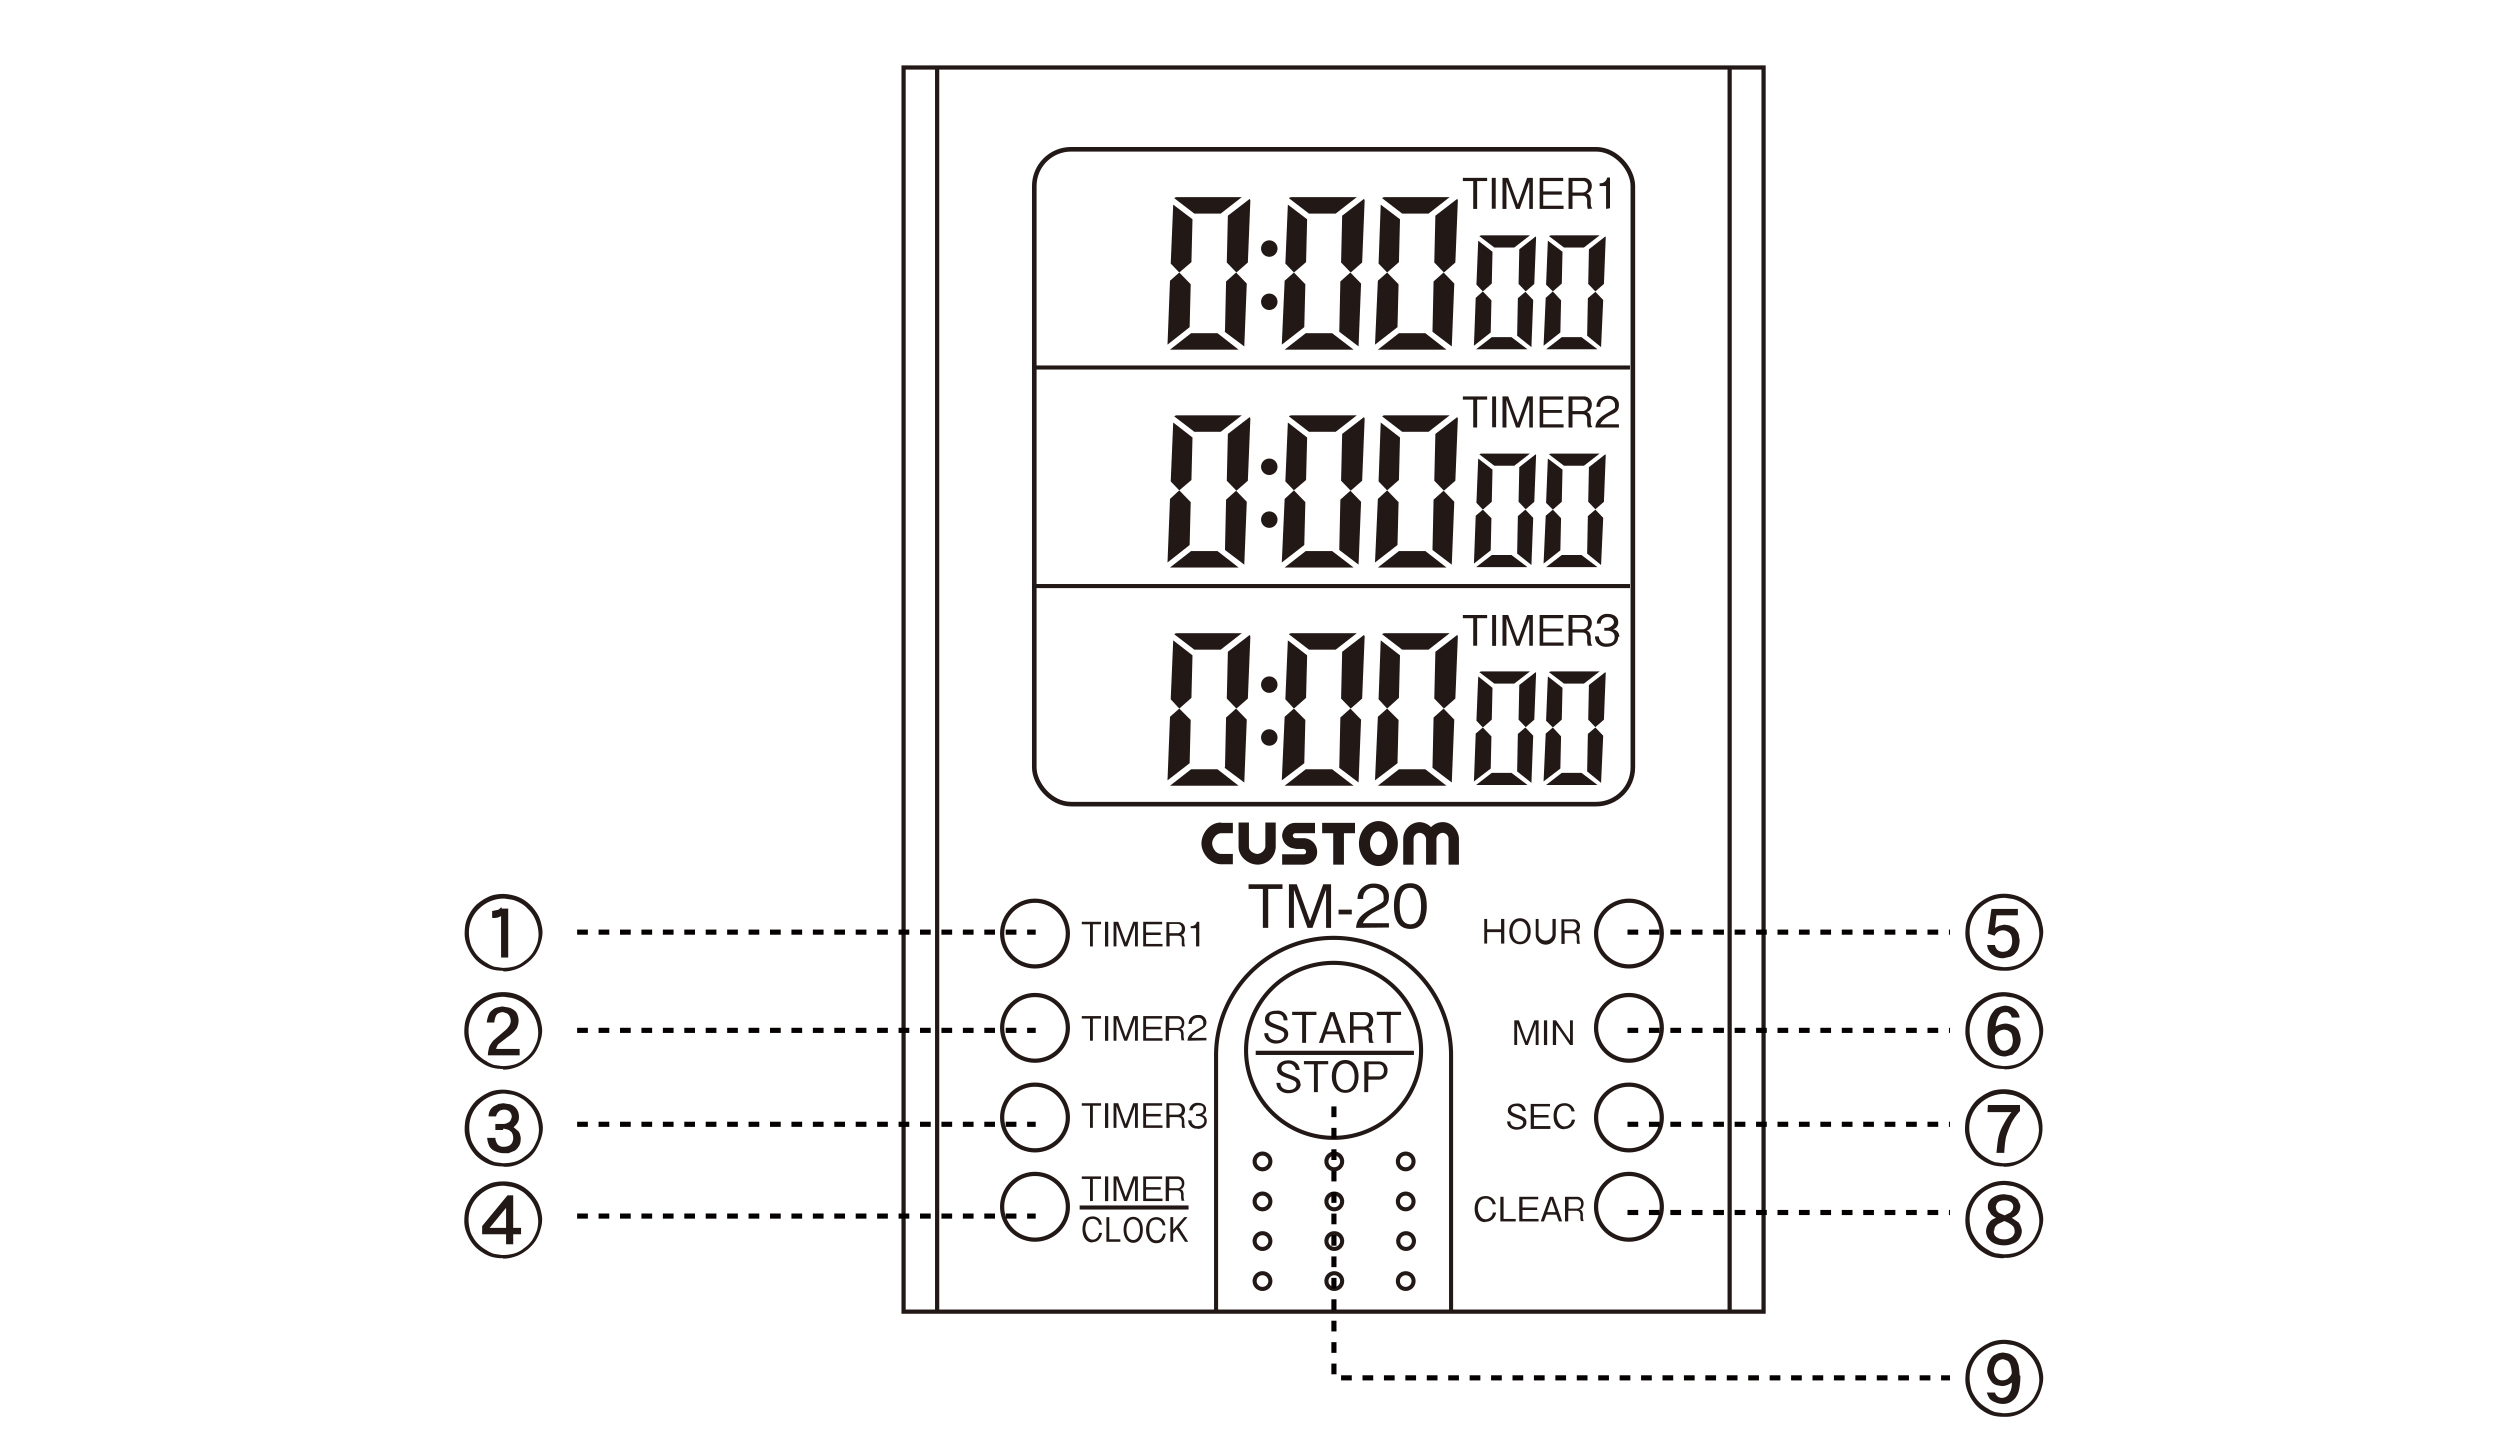 <svg id="レイヤー_2" data-name="レイヤー 2" xmlns="http://www.w3.org/2000/svg" viewBox="0 0 700 400"><title>TM-20_NameOftheParts</title><path d="M140.8,352.3a11.4,11.4,0,0,1-3.2-.4,10.1,10.1,0,0,1-2.8-1.4,9.2,9.2,0,0,1-2.5-2.3,12.1,12.1,0,0,1-1.7-3.1,8.7,8.7,0,0,1-.6-3.3,17,17,0,0,1,.2-2.4,9.8,9.8,0,0,1,1.2-3.1,10.9,10.9,0,0,1,1.9-2.5,16.4,16.4,0,0,1,2.4-1.7l1.2-.6.8-.3a12.4,12.4,0,0,1,2.8-.4,12,12,0,0,1,3.1.3,10,10,0,0,1,2.9,1.2,12.7,12.7,0,0,1,2.4,2,14,14,0,0,1,1.7,2.4,10,10,0,0,1,.9,2.6,9.1,9.1,0,0,1,.3,1.9,8.5,8.5,0,0,1-.4,2.8,11.9,11.9,0,0,1-1.5,3.5,11.4,11.4,0,0,1-2.9,2.9,9.8,9.8,0,0,1-3.3,1.6,8.6,8.6,0,0,1-2.8.4m-9.7-10.8a10,10,0,0,0,.3,2.4,6.2,6.2,0,0,0,.9,2.3,8.5,8.5,0,0,0,1.7,2.2,10.1,10.1,0,0,0,2.2,1.6,7.6,7.6,0,0,0,2.1,1l2.2.3a12.3,12.3,0,0,0,3.3-.4,7.3,7.3,0,0,0,2.8-1.5,8.7,8.7,0,0,0,2.4-2.4,14.5,14.5,0,0,0,1.2-2.5,9.7,9.7,0,0,0,.4-2.4,11.4,11.4,0,0,0-.3-2.5,10.3,10.3,0,0,0-.9-2.4,8.4,8.4,0,0,0-1.8-2.4,7.5,7.5,0,0,0-2.2-1.7,8.3,8.3,0,0,0-2.3-.9l-2.1-.3a9.9,9.9,0,0,0-7,2.8,9.1,9.1,0,0,0-2.9,6.9m10.9-7h1.6v9.1h2.2v1.8h-2.2v2.8h-2v-2.8h-6.7v-2.3Zm-.4,3.5-4.6,5.6h4.6Z" style="fill:#221815"/><polygon points="355.1 248.9 355.1 259.8 353.6 259.8 353.6 248.9 349.6 248.9 349.6 247.6 359.1 247.6 359.1 248.9 355.1 248.9" style="fill:#221815"/><polygon points="371.3 259.8 371.3 249.1 367.5 259.8 366.1 259.8 362.3 249.1 362.3 259.8 360.9 259.8 360.9 247.6 363.1 247.6 366.8 257.9 370.5 247.6 372.7 247.6 372.7 259.8 371.3 259.8" style="fill:#221815"/><rect x="374.8" y="254.7" width="3.7" height="1.33" style="fill:#221815"/><path d="M379.7,259.8c.2-2.9,2-4.1,5.1-5.8s2.6-1.5,2.6-3-1.6-2.4-2.7-2.4a2.8,2.8,0,0,0-3,3.1h-1.6a4.4,4.4,0,0,1,1.1-2.9,4.8,4.8,0,0,1,3.5-1.4c1.7,0,4.2.8,4.2,3.5s-1.2,3.1-3.5,4.2-3.5,2.7-3.8,3.4h7.3v1.2Z" style="fill:#221815"/><path d="M394.9,260.1c-3.7,0-4.6-3.3-4.6-6.4s.9-6.4,4.6-6.4,4.6,3.4,4.6,6.4-.9,6.4-4.6,6.4m0-11.5c-2.4,0-3,2.4-3,5.1s.7,5.1,3,5.1,3-2.3,3-5.1-.7-5.1-3-5.1" style="fill:#221815"/><rect x="253" y="18.9" width="240.8" height="348.36" style="fill:none;stroke:#221815;stroke-width:1.184px"/><line x1="484.3" y1="18.9" x2="484.3" y2="367.2" style="fill:none;stroke:#221815;stroke-width:1.184px"/><line x1="262.4" y1="367.2" x2="262.4" y2="18.9" style="fill:none;stroke:#221815;stroke-width:1.184px"/><rect x="289.6" y="41.8" width="167.6" height="183.36" rx="10.3" ry="10.3" style="fill:none;stroke:#221815;stroke-width:1.291px"/><path d="M340.5,367.3V295.5a32.9,32.9,0,0,1,65.8,0v71.8" style="fill:none;stroke:#221815;stroke-width:1.145px"/><path d="M397.9,294.1a24.5,24.5,0,1,1-24.5-24.5A24.5,24.5,0,0,1,397.9,294.1Z" style="fill:none;stroke:#221815;stroke-width:1.145px"/><path d="M355.7,325.2a2.2,2.2,0,1,1-2.2-2.2A2.2,2.2,0,0,1,355.7,325.2Z" style="fill:none;stroke:#221815;stroke-width:1.145px"/><path d="M355.7,336.4a2.2,2.2,0,1,1-2.2-2.2A2.2,2.2,0,0,1,355.7,336.4Z" style="fill:none;stroke:#221815;stroke-width:1.145px"/><path d="M355.7,347.5a2.2,2.2,0,1,1-2.2-2.2A2.2,2.2,0,0,1,355.7,347.5Z" style="fill:none;stroke:#221815;stroke-width:1.145px"/><path d="M355.7,358.7a2.2,2.2,0,1,1-2.2-2.2A2.2,2.2,0,0,1,355.7,358.7Z" style="fill:none;stroke:#221815;stroke-width:1.145px"/><path d="M375.8,325.2a2.2,2.2,0,1,1-2.2-2.2A2.2,2.2,0,0,1,375.8,325.2Z" style="fill:none;stroke:#221815;stroke-width:1.145px"/><path d="M375.8,336.4a2.2,2.2,0,1,1-2.2-2.2A2.2,2.2,0,0,1,375.8,336.4Z" style="fill:none;stroke:#221815;stroke-width:1.145px"/><path d="M375.8,347.5a2.2,2.2,0,1,1-2.2-2.2A2.2,2.2,0,0,1,375.8,347.5Z" style="fill:none;stroke:#221815;stroke-width:1.145px"/><path d="M375.8,358.7a2.2,2.2,0,1,1-2.2-2.2A2.2,2.2,0,0,1,375.8,358.7Z" style="fill:none;stroke:#221815;stroke-width:1.145px"/><circle cx="393.6" cy="325.2" r="2.2" style="fill:none;stroke:#221815;stroke-width:1.145px"/><circle cx="393.6" cy="336.4" r="2.2" style="fill:none;stroke:#221815;stroke-width:1.145px"/><path d="M395.9,347.5a2.2,2.2,0,1,1-2.2-2.2A2.2,2.2,0,0,1,395.9,347.5Z" style="fill:none;stroke:#221815;stroke-width:1.145px"/><circle cx="393.6" cy="358.7" r="2.2" style="fill:none;stroke:#221815;stroke-width:1.145px"/><path d="M357.4,292.2a3.5,3.5,0,0,1-2.9-1.3,2.8,2.8,0,0,1-.5-1.6h1.1a1.9,1.9,0,0,0,.7,1.5,3.1,3.1,0,0,0,1.7.5c1.4,0,2.1-.8,2.1-1.6s-.4-1-2.4-1.7-3-1-3-2.6,1.4-2.4,3.2-2.4a2.7,2.7,0,0,1,3.1,2.7h-1.1c0-.6-.1-1.8-2-1.8s-2,.6-2,1.4.4,1,2.5,1.8,2.8,1.2,2.8,2.5-1.5,2.6-3.4,2.6" style="fill:#221815"/><polygon points="365.7 284.2 365.7 292 364.6 292 364.6 284.2 361.8 284.2 361.8 283.3 368.6 283.3 368.6 284.2 365.7 284.2" style="fill:#221815"/><path d="M375.6,292l-.8-2.4h-3.6l-.8,2.4h-1.1l3.1-8.6h1.3l3.1,8.6Zm-2.6-7.6-1.5,4.4h3Z" style="fill:#221815"/><path d="M383.4,292a4.1,4.1,0,0,1-.2-1.5v-.7c0-1.2-.7-1.5-1.4-1.5H379V292H378v-8.6h4.1a2.2,2.2,0,0,1,2.4,2.3,2.4,2.4,0,0,1-.7,1.7l-.7.4a1.2,1.2,0,0,1,.8.6,2.5,2.5,0,0,1,.3,1.3v.6a5.2,5.2,0,0,0,.1,1,.6.6,0,0,0,.3.5v.2Zm-1.5-7.8H379v3.2h2.7a1.5,1.5,0,0,0,1.6-1.6,1.4,1.4,0,0,0-1.5-1.6" style="fill:#221815"/><polygon points="389.4 284.2 389.4 292 388.3 292 388.3 284.2 385.5 284.2 385.5 283.3 392.3 283.3 392.3 284.2 389.4 284.2" style="fill:#221815"/><path d="M364.1,303.5c0-1.3-.9-1.8-2.8-2.5s-2.5-1-2.5-1.8.7-1.4,2-1.4,2,1.2,2,1.8h1.1a3.1,3.1,0,0,0-.5-1.5,3.1,3.1,0,0,0-2.6-1.2c-1.8,0-3.2.9-3.2,2.4s1.3,2,3,2.6,2.4.9,2.4,1.7-.7,1.6-2.1,1.6a3.1,3.1,0,0,1-1.7-.5,1.9,1.9,0,0,1-.7-1.5h-1.1a2.9,2.9,0,0,0,.5,1.6,3.5,3.5,0,0,0,2.9,1.3c1.8,0,3.4-1,3.4-2.6" style="fill:#221815"/><polygon points="369 298 369 305.8 367.9 305.8 367.9 298 365.1 298 365.1 297.1 371.9 297.1 371.9 298 369 298" style="fill:#221815"/><path d="M376.7,306c-2.2,0-3.8-1.8-3.8-4.6s1.5-4.6,3.8-4.6,3.7,1.8,3.7,4.6-1.5,4.6-3.7,4.6m0-8.2c-1.7,0-2.6,1.5-2.6,3.7s1,3.7,2.6,3.7,2.6-1.5,2.6-3.7-1-3.7-2.6-3.7" style="fill:#221815"/><path d="M386.1,302.3h-3v3.5h-1.1v-8.6h4a2.4,2.4,0,0,1,2.5,2.6,2.4,2.4,0,0,1-2.5,2.5M386,298h-2.8v3.4H386c1.1,0,1.5-.8,1.5-1.7S387,298,386,298" style="fill:#221815"/><polygon points="308.3 285.2 308.3 284.5 302.9 284.5 302.9 285.2 305.2 285.2 305.2 291.4 306 291.4 306 285.2 308.3 285.2" style="fill:#221815"/><rect x="309.4" y="284.5" width="0.9" height="6.92" style="fill:#221815"/><polygon points="317.8 291.4 317.8 285.3 315.6 291.4 314.8 291.4 312.6 285.3 312.6 291.4 311.8 291.4 311.8 284.5 313.1 284.5 315.2 290.4 317.3 284.5 318.6 284.5 318.6 291.4 317.8 291.4" style="fill:#221815"/><polygon points="325.5 291.4 325.5 290.7 320.9 290.7 320.9 288.2 325 288.2 325 287.5 320.9 287.5 320.9 285.2 325.4 285.2 325.4 284.5 320.1 284.5 320.1 291.4 325.5 291.4" style="fill:#221815"/><path d="M330.9,291.4a3.2,3.2,0,0,1-.2-1.2v-.6c0-.9-.5-1.2-1.2-1.2h-2.2v3h-.9v-6.9h3.3a1.8,1.8,0,0,1,1.9,1.9,1.9,1.9,0,0,1-.5,1.4l-.6.3a.9.9,0,0,1,.7.5,2,2,0,0,1,.2,1v.5a4.3,4.3,0,0,0,.1.8.5.5,0,0,0,.2.4h-1Zm-1.2-6.2h-2.3v2.6h2.2a1.2,1.2,0,0,0,1.3-1.3,1.2,1.2,0,0,0-1.2-1.3" style="fill:#221815"/><path d="M332.5,291.4c.1-1.6,1.2-2.3,2.9-3.3s1.5-.8,1.5-1.7a1.3,1.3,0,0,0-1.5-1.4,1.6,1.6,0,0,0-1.7,1.7h-.9a2.5,2.5,0,0,1,.6-1.7,2.7,2.7,0,0,1,2-.8,2.1,2.1,0,0,1,2.4,2c0,1.2-.7,1.7-2,2.4s-2,1.5-2.2,2h4.2v.7Z" style="fill:#221815"/><polygon points="306 309.6 306 315.8 305.2 315.8 305.2 309.6 302.9 309.6 302.9 308.9 308.3 308.9 308.3 309.6 306 309.6" style="fill:#221815"/><rect x="309.4" y="308.9" width="0.9" height="6.92" style="fill:#221815"/><polygon points="317.8 315.8 317.8 309.7 315.6 315.8 314.8 315.8 312.6 309.7 312.6 315.8 311.8 315.8 311.8 308.9 313.1 308.9 315.2 314.8 317.3 308.9 318.6 308.9 318.6 315.8 317.8 315.8" style="fill:#221815"/><polygon points="325.5 315.8 325.5 315.1 320.9 315.1 320.9 312.6 325 312.6 325 311.9 320.9 311.9 320.9 309.6 325.4 309.6 325.4 308.9 320.1 308.9 320.1 315.8 325.5 315.8" style="fill:#221815"/><path d="M331.9,315.8h0a.5.5,0,0,1-.2-.4,4.7,4.7,0,0,1-.1-.8V314a2,2,0,0,0-.2-1,.9.9,0,0,0-.7-.5l.6-.3a1.9,1.9,0,0,0,.5-1.4,1.8,1.8,0,0,0-1.9-1.9h-3.3v6.9h.9v-3h2.2c.6,0,1.2.2,1.2,1.2v.6a3.3,3.3,0,0,0,.1,1.2Zm-1-5a1.2,1.2,0,0,1-1.3,1.3h-2.2v-2.6h2.3a1.2,1.2,0,0,1,1.2,1.3" style="fill:#221815"/><path d="M335.3,316a2.3,2.3,0,0,1-2.6-2.3h.9a1.6,1.6,0,0,0,1.8,1.6c1.2,0,1.8-.7,1.8-1.5s-.8-1.3-1.6-1.3h-.7v-.6h.6c.5,0,1.5-.3,1.5-1.2s-.3-1.2-1.5-1.2a1.6,1.6,0,0,0-1.2.5,1.7,1.7,0,0,0-.4.9h-.9a2.2,2.2,0,0,1,2.4-2.1c1.4,0,2.3.7,2.3,1.8a1.5,1.5,0,0,1-1.2,1.6,1.6,1.6,0,0,1,1.4,1.7c0,1.2-1,2.2-2.6,2.2" style="fill:#221815"/><polygon points="308.3 330.1 308.3 329.4 302.9 329.4 302.9 330.1 305.2 330.1 305.2 336.3 306 336.3 306 330.1 308.3 330.1" style="fill:#221815"/><rect x="309.4" y="329.4" width="0.9" height="6.92" style="fill:#221815"/><polygon points="317.8 336.3 317.8 330.2 315.6 336.3 314.8 336.3 312.6 330.2 312.6 336.3 311.8 336.3 311.8 329.4 313.1 329.4 315.2 335.2 317.3 329.4 318.6 329.4 318.6 336.3 317.8 336.3" style="fill:#221815"/><polygon points="325.5 336.3 325.5 335.6 320.9 335.6 320.9 333.1 325 333.1 325 332.4 320.9 332.4 320.9 330.1 325.4 330.1 325.4 329.4 320.1 329.4 320.1 336.3 325.5 336.3" style="fill:#221815"/><path d="M330.9,336.3a3.2,3.2,0,0,1-.2-1.2v-.6c0-.9-.5-1.2-1.2-1.2h-2.2v3h-.9v-6.9h3.3a1.8,1.8,0,0,1,1.9,1.9,1.9,1.9,0,0,1-.5,1.4l-.6.3a.9.9,0,0,1,.7.5,2,2,0,0,1,.2,1v.5a4.3,4.3,0,0,0,.1.8.5.5,0,0,0,.2.4h-1Zm-1.2-6.2h-2.3v2.6h2.2a1.2,1.2,0,0,0,1.3-1.3,1.2,1.2,0,0,0-1.2-1.3" style="fill:#221815"/><path d="M305.9,347.9c-1.8,0-2.8-1.6-2.8-3.7s.9-3.6,2.9-3.6a2.5,2.5,0,0,1,2.1,1.1,3.3,3.3,0,0,1,.4,1.2h-.8a1.7,1.7,0,0,0-1.8-1.6c-1.9,0-2,2.3-2,2.9s.5,2.9,2,2.9,1.8-1.5,1.9-1.9h.8c-.3,1.4-1.1,2.6-2.7,2.6" style="fill:#221815"/><polygon points="313.7 347.7 313.7 347 310.6 347 310.6 340.8 309.8 340.8 309.8 347.7 313.7 347.7" style="fill:#221815"/><path d="M320,344.3c0-2.2-1.1-3.6-2.7-3.6s-2.7,1.4-2.7,3.6,1.1,3.7,2.7,3.7,2.7-1.4,2.7-3.7m-.8,0c0,1.7-.7,2.9-1.9,2.9s-1.9-1.2-1.9-2.9.7-2.9,1.9-2.9,1.9,1.2,1.9,2.9" style="fill:#221815"/><path d="M326.5,345.4h-.8c-.1.4-.4,1.9-1.9,1.9s-2-1.6-2-2.9.1-2.9,2-2.9a1.7,1.7,0,0,1,1.7,1.6h.8a3.4,3.4,0,0,0-.4-1.2,2.5,2.5,0,0,0-2.1-1.1c-2,0-2.9,1.7-2.9,3.6s1,3.7,2.8,3.7,2.4-1.1,2.7-2.6" style="fill:#221815"/><polygon points="332.7 347.7 330.1 343.6 332.5 340.8 331.6 340.8 328.5 344.3 328.5 340.8 327.7 340.8 327.7 347.7 328.5 347.7 328.5 345.4 329.5 344.2 331.8 347.7 332.7 347.7" style="fill:#221815"/><line x1="351.6" y1="294.8" x2="395.9" y2="294.8" style="fill:none;stroke:#221815;stroke-width:1.184px"/><circle cx="289.8" cy="287.8" r="9.2" style="fill:none;stroke:#221815;stroke-width:1.184px"/><circle cx="289.8" cy="312.9" r="9.2" style="fill:none;stroke:#221815;stroke-width:1.184px"/><path d="M299,337.9a9.2,9.2,0,1,1-9.2-9.2A9.2,9.2,0,0,1,299,337.9Z" style="fill:none;stroke:#221815;stroke-width:1.184px"/><line x1="302.3" y1="338.1" x2="332.8" y2="338.1" style="fill:none;stroke:#221815;stroke-width:1.145px"/><path d="M415.9,342.2c-2,0-3-1.6-3-3.7s1-3.6,3.1-3.6a2.8,2.8,0,0,1,2.3,1.1,3.1,3.1,0,0,1,.5,1.2h-.9a1.8,1.8,0,0,0-1.9-1.6c-2.1,0-2.2,2.3-2.2,2.9s.5,2.9,2.2,2.9a2.1,2.1,0,0,0,2-1.9h.9a2.9,2.9,0,0,1-3,2.6" style="fill:#221815"/><polygon points="420.1 342 420.1 335.1 421 335.1 421 341.3 424.4 341.3 424.4 342 420.1 342" style="fill:#221815"/><polygon points="425.4 342 425.4 335.1 430.7 335.1 430.7 335.8 426.3 335.8 426.3 338.1 430.4 338.1 430.4 338.8 426.3 338.8 426.3 341.3 430.8 341.3 430.8 342 425.4 342" style="fill:#221815"/><path d="M436.5,342l-.7-1.9H433l-.7,1.9h-.9l2.5-6.9h1l2.5,6.9Zm-2.1-6.1-1.2,3.5h2.4Z" style="fill:#221815"/><path d="M442.7,342a3.2,3.2,0,0,1-.2-1.2v-.6c0-.9-.5-1.2-1.2-1.2h-2.2v3h-.9v-6.9h3.3a1.8,1.8,0,0,1,1.9,1.9,2,2,0,0,1-.5,1.4l-.6.3a.9.9,0,0,1,.7.5,2,2,0,0,1,.2,1v.5a4.3,4.3,0,0,0,.1.8.5.5,0,0,0,.2.4h-1Zm-1.2-6.2h-2.3v2.6h2.2a1.2,1.2,0,0,0,1.3-1.3,1.2,1.2,0,0,0-1.2-1.3" style="fill:#221815"/><path d="M427.4,314.2c0-1.1-.7-1.4-2.3-2s-2-.8-2-1.4.5-1.1,1.6-1.1,1.6,1,1.6,1.4h.9a2.2,2.2,0,0,0-2.5-2.1c-1.4,0-2.5.7-2.5,1.9s1,1.6,2.4,2.1,1.9.7,1.9,1.3-.6,1.3-1.7,1.3a2.5,2.5,0,0,1-1.4-.4,1.5,1.5,0,0,1-.5-1.2H422a2.3,2.3,0,0,0,.4,1.3,2.8,2.8,0,0,0,2.3,1c1.5,0,2.7-.8,2.7-2" style="fill:#221815"/><polygon points="428.6 316.1 428.6 309.1 434 309.1 434 309.8 429.5 309.8 429.5 312.2 433.6 312.2 433.6 312.9 429.5 312.9 429.5 315.3 434.1 315.3 434.1 316.1 428.6 316.1" style="fill:#221815"/><path d="M438,316.2c-2,0-3-1.6-3-3.7s1-3.6,3.1-3.6a2.8,2.8,0,0,1,2.3,1.1,3.1,3.1,0,0,1,.5,1.2H440a1.8,1.8,0,0,0-1.9-1.6c-2.1,0-2.2,2.3-2.2,2.9s.5,2.9,2.2,2.9a2.1,2.1,0,0,0,2-1.9h.9a2.9,2.9,0,0,1-3,2.6" style="fill:#221815"/><polygon points="430 292.6 430 286.6 427.8 292.6 427.1 292.6 424.8 286.6 424.8 292.6 424 292.6 424 285.7 425.3 285.7 427.4 291.6 429.6 285.7 430.8 285.7 430.8 292.6 430 292.6" style="fill:#221815"/><rect x="432.3" y="285.7" width="0.9" height="6.92" style="fill:#221815"/><polygon points="439.6 292.6 435.7 287 435.7 292.6 434.8 292.6 434.8 285.7 435.7 285.7 439.6 291.4 439.6 285.7 440.4 285.7 440.4 292.6 439.6 292.6" style="fill:#221815"/><polygon points="421.2 264.2 421.2 257.3 420.3 257.3 420.3 260.2 416.4 260.2 416.4 257.3 415.6 257.3 415.6 264.2 416.4 264.2 416.4 261 420.3 261 420.3 264.2 421.2 264.2" style="fill:#221815"/><path d="M428.6,260.8c0-2.2-1.2-3.7-3-3.7s-3,1.5-3,3.7,1.2,3.6,3,3.6,3-1.4,3-3.6m-.9,0c0,1.7-.8,2.9-2.1,2.9s-2.1-1.2-2.1-2.9.8-2.9,2.1-2.9,2.1,1.2,2.1,2.9" style="fill:#221815"/><path d="M435.6,261.7v-4.4h-.9v4.5a2,2,0,0,1-3.9,0v-4.5H430v4.4a2.8,2.8,0,0,0,5.6,0" style="fill:#221815"/><path d="M442.5,264.2h0a.5.5,0,0,1-.2-.4,4.4,4.4,0,0,1-.1-.8v-.5a2,2,0,0,0-.2-1,.9.9,0,0,0-.7-.5l.6-.3a1.9,1.9,0,0,0,.5-1.4,1.8,1.8,0,0,0-1.9-1.9h-3.3v6.9h.9v-3h2.2c.6,0,1.2.2,1.2,1.2v.6a3.4,3.4,0,0,0,.1,1.2Zm-1-5a1.2,1.2,0,0,1-1.3,1.3H438V258h2.3a1.2,1.2,0,0,1,1.2,1.3" style="fill:#221815"/><circle cx="456.1" cy="287.8" r="9.2" style="fill:none;stroke:#221815;stroke-width:1.184px"/><polygon points="306 258.8 306 265 305.2 265 305.2 258.8 302.9 258.8 302.9 258.1 308.3 258.1 308.3 258.8 306 258.8" style="fill:#221815"/><rect x="309.4" y="258.1" width="0.9" height="6.92" style="fill:#221815"/><polygon points="317.8 265 317.8 258.9 315.6 265 314.8 265 312.6 258.9 312.6 265 311.8 265 311.8 258.1 313.1 258.1 315.2 263.9 317.3 258.1 318.6 258.1 318.6 265 317.8 265" style="fill:#221815"/><polygon points="320.1 265 320.1 258.1 325.4 258.1 325.4 258.8 320.9 258.8 320.9 261.1 325 261.1 325 261.8 320.9 261.8 320.9 264.3 325.5 264.3 325.5 265 320.1 265" style="fill:#221815"/><path d="M331.9,265h0a.5.5,0,0,1-.2-.4,4.8,4.8,0,0,1-.1-.8v-.5a2,2,0,0,0-.2-1,.9.9,0,0,0-.7-.5l.6-.3a1.9,1.9,0,0,0,.5-1.4,1.8,1.8,0,0,0-1.9-1.9h-3.3V265h.9v-3h2.2c.6,0,1.2.2,1.2,1.2v.6a3.3,3.3,0,0,0,.1,1.2Zm-1-5a1.2,1.2,0,0,1-1.3,1.3h-2.2v-2.6h2.3a1.2,1.2,0,0,1,1.2,1.3" style="fill:#221815"/><path d="M334.9,265v-5.1h-1.5v-.6a1.5,1.5,0,0,0,1.7-1.2h.7V265Z" style="fill:#221815"/><circle cx="289.8" cy="261.4" r="9.2" style="fill:none;stroke:#221815;stroke-width:1.184px"/><circle cx="456.1" cy="261.4" r="9.2" style="fill:none;stroke:#221815;stroke-width:1.184px"/><circle cx="456.1" cy="312.9" r="9.2" style="fill:none;stroke:#221815;stroke-width:1.184px"/><path d="M465.3,337.9a9.2,9.2,0,1,1-9.2-9.2A9.2,9.2,0,0,1,465.3,337.9Z" style="fill:none;stroke:#221815;stroke-width:1.184px"/><line x1="289.2" y1="102.9" x2="456.4" y2="102.9" style="fill:none;stroke:#221815;stroke-width:1.145px"/><line x1="289.2" y1="164.1" x2="456.4" y2="164.1" style="fill:none;stroke:#221815;stroke-width:1.145px"/><path d="M357.2,237.1v-6.8h-2.9v6.8a2.5,2.5,0,0,1-2.2,2c-.8,0-2.4-.7-2.4-2v-6.8h-2.9v6.8c0,2.7,2.6,5,5.4,5a5.1,5.1,0,0,0,5-5" style="fill:#221815"/><path d="M392.9,234.8v7.3h2.9v-7.3a1.7,1.7,0,0,1,1.7-1.6,1.9,1.9,0,0,1,1.8,1.6v7.3h2.9v-7.3a1.8,1.8,0,0,1,1.8-1.6,1.7,1.7,0,0,1,1.6,1.6v7.3h2.9v-7.3c0-1.6-1.5-4.6-4.5-4.6a4.5,4.5,0,0,0-3.3,1.4,4.7,4.7,0,0,0-3.2-1.4,4.7,4.7,0,0,0-4.6,4.6" style="fill:#221815"/><polygon points="379.4 230.4 370.2 230.4 370.2 233.3 373.3 233.3 373.3 242.1 376.3 242.1 376.3 233.3 379.4 233.3 379.4 230.4" style="fill:#221815"/><path d="M341.9,230.4h3.3v2.9h-3.3c-1.4,0-2.5,1.7-2.5,2.8s.9,3,2.5,3h3.3v2.9h-3.3c-3,0-5.5-3.1-5.5-5.8s2.2-5.9,5.5-5.9" style="fill:#221815"/><path d="M362.7,237.7h2.1a.8.8,0,0,1,.9.9c0,.4-.3.6-.8.6H359v2.9h5.9c1.4,0,3.9-.8,3.9-3.5a3.8,3.8,0,0,0-4-3.9h-2.1a.8.8,0,0,1-.7-.7.7.7,0,0,1,.7-.7h5.5v-2.9h-5.5a3.7,3.7,0,0,0-3.7,3.7,3.8,3.8,0,0,0,3.7,3.5" style="fill:#221815"/><path d="M386,229.9c-3,0-5.5,2.8-5.5,6.3s2.4,6.3,5.5,6.3,5.4-2.8,5.4-6.3-2.4-6.3-5.4-6.3m0,9.5c-1.4,0-2.4-1.5-2.4-3.3s1.1-3.3,2.4-3.3,2.4,1.5,2.4,3.3-1.1,3.3-2.4,3.3" style="fill:#221815"/><path d="M343.8,182.5v.2l-.3,12.9,2.7,2.8,3.2-2.8.7-17.3a.9.9,0,0,0-.2-.5Z" style="fill:#221815"/><path d="M334.4,181.9h7.4l5.9-4.6H329.5a1,1,0,0,0-.7.3Z" style="fill:#221815"/><polygon points="328.5 179.3 327.8 195.8 330.2 198.4 333.6 195.4 333.9 183.5 328.5 179.3" style="fill:#221815"/><path d="M340.9,215.4h-7.4l-5.9,4.6h19.2Z" style="fill:#221815"/><path d="M348.4,219.1h0l.7-17.6-3-3.1-2.8,2.5-.3,13.8a.9.9,0,0,1-.1.3Z" style="fill:#221815"/><polygon points="333.1 213.7 333.4 201.6 330.2 198.4 327.6 200.7 326.9 218.5 333.1 213.7" style="fill:#221815"/><path d="M375.8,182.5v.2l-.3,12.9,2.7,2.8,3.2-2.8.7-17.3a.8.8,0,0,0-.2-.5Z" style="fill:#221815"/><path d="M366.5,181.9H374l5.9-4.6H361.6a1,1,0,0,0-.7.3Z" style="fill:#221815"/><polygon points="360.6 179.3 359.9 195.8 362.3 198.4 365.7 195.4 366 183.5 360.6 179.3" style="fill:#221815"/><path d="M373,215.4h-7.4l-5.9,4.6H379Z" style="fill:#221815"/><path d="M380.4,219.1h0l.7-17.6-3-3.1-2.8,2.5-.3,13.8v.3Z" style="fill:#221815"/><polygon points="365.2 213.7 365.5 201.6 362.3 198.4 359.7 200.7 358.9 218.5 365.2 213.7" style="fill:#221815"/><path d="M401.9,182.5v.2l-.3,12.9,2.7,2.8,3.2-2.8.7-17.3a.8.8,0,0,0-.2-.5Z" style="fill:#221815"/><path d="M392.6,181.9H400l5.9-4.6H387.7a1,1,0,0,0-.7.3Z" style="fill:#221815"/><polygon points="386.6 179.3 386 195.8 388.4 198.4 391.7 195.4 392 183.5 386.6 179.3" style="fill:#221815"/><path d="M399.1,215.4h-7.4l-5.9,4.6H405Z" style="fill:#221815"/><path d="M406.5,219.1h0l.7-17.6-3-3.1-2.8,2.5-.3,13.8v.3Z" style="fill:#221815"/><polygon points="391.3 213.7 391.6 201.6 388.4 198.4 385.8 200.7 385 218.5 391.3 213.7" style="fill:#221815"/><path d="M425.4,191.8h0l-.2,9.7,2,2.1,2.4-2.1.5-12.9a.6.6,0,0,0-.1-.4Z" style="fill:#221815"/><path d="M418.4,191.4H424l4.4-3.4H414.7l-.5.2Z" style="fill:#221815"/><polygon points="413.9 189.4 413.4 201.8 415.2 203.7 417.7 201.5 417.9 192.6 413.9 189.4" style="fill:#221815"/><path d="M423.2,216.4h-5.5l-4.4,3.4h14.4Z" style="fill:#221815"/><path d="M428.8,219.2h0l.5-13.2-2.2-2.3-2.1,1.8-.2,10.3v.2Z" style="fill:#221815"/><polygon points="417.4 215.2 417.6 206.2 415.2 203.7 413.2 205.4 412.7 218.8 417.4 215.2" style="fill:#221815"/><path d="M444.9,191.8h0l-.2,9.7,2,2.1,2.4-2.1.5-12.9a.6.6,0,0,0-.1-.4Z" style="fill:#221815"/><path d="M437.9,191.4h5.6l4.4-3.4H434.2l-.5.2Z" style="fill:#221815"/><polygon points="433.4 189.4 432.9 201.8 434.8 203.7 437.3 201.5 437.5 192.6 433.4 189.4" style="fill:#221815"/><path d="M442.8,216.4h-5.5l-4.4,3.4h14.4Z" style="fill:#221815"/><path d="M448.3,219.2h0l.6-13.2-2.2-2.3-2.1,1.8-.2,10.3v.2Z" style="fill:#221815"/><polygon points="436.9 215.2 437.1 206.2 434.8 203.7 432.8 205.4 432.2 218.8 436.9 215.2" style="fill:#221815"/><path d="M357.7,191.7a2.3,2.3,0,1,1-2.3-2.3,2.3,2.3,0,0,1,2.3,2.3" style="fill:#221815"/><path d="M357.7,206.5a2.3,2.3,0,1,1-2.3-2.3,2.3,2.3,0,0,1,2.3,2.3" style="fill:#221815"/><path d="M343.8,121.5v.2l-.3,12.9,2.7,2.8,3.2-2.8.7-17.3a.9.9,0,0,0-.2-.5Z" style="fill:#221815"/><path d="M334.4,120.9h7.4l5.9-4.6H329.5a1,1,0,0,0-.7.3Z" style="fill:#221815"/><polygon points="328.5 118.3 327.8 134.8 330.2 137.3 333.6 134.4 333.9 122.5 328.5 118.3" style="fill:#221815"/><path d="M340.9,154.3h-7.4l-5.9,4.6h19.2Z" style="fill:#221815"/><path d="M348.4,158.1h0l.7-17.6-3-3.1-2.8,2.5-.3,13.8v.3Z" style="fill:#221815"/><polygon points="333.1 152.6 333.4 140.6 330.2 137.3 327.6 139.7 326.9 157.5 333.1 152.6" style="fill:#221815"/><path d="M375.8,121.5v.2l-.3,12.9,2.7,2.8,3.2-2.8.7-17.3a.8.8,0,0,0-.2-.5Z" style="fill:#221815"/><path d="M366.5,120.9H374l5.9-4.6H361.6a1,1,0,0,0-.7.3Z" style="fill:#221815"/><polygon points="360.6 118.3 359.9 134.8 362.3 137.3 365.7 134.4 366 122.5 360.6 118.3" style="fill:#221815"/><path d="M373,154.3h-7.4l-5.9,4.6H379Z" style="fill:#221815"/><path d="M380.4,158.1h0l.7-17.6-3-3.1-2.8,2.5-.3,13.8v.3Z" style="fill:#221815"/><polygon points="365.2 152.6 365.5 140.6 362.3 137.3 359.7 139.7 358.9 157.5 365.2 152.6" style="fill:#221815"/><path d="M401.9,121.5v.2l-.3,12.9,2.7,2.8,3.2-2.8.7-17.3a.8.8,0,0,0-.2-.5Z" style="fill:#221815"/><path d="M392.6,120.9H400l5.9-4.6H387.7a1,1,0,0,0-.7.3Z" style="fill:#221815"/><polygon points="386.6 118.3 386 134.8 388.4 137.3 391.7 134.4 392 122.5 386.6 118.3" style="fill:#221815"/><path d="M399.1,154.3h-7.4l-5.9,4.6H405Z" style="fill:#221815"/><path d="M406.5,158.1h0l.7-17.6-3-3.1-2.8,2.5-.3,13.8v.3Z" style="fill:#221815"/><polygon points="391.3 152.6 391.6 140.6 388.4 137.3 385.8 139.7 385 157.5 391.3 152.6" style="fill:#221815"/><path d="M425.4,130.8h0l-.2,9.7,2,2.1,2.4-2.1.5-12.9a.6.6,0,0,0-.1-.4Z" style="fill:#221815"/><path d="M418.4,130.4H424l4.4-3.4H414.7l-.5.2Z" style="fill:#221815"/><polygon points="413.9 128.4 413.4 140.8 415.2 142.7 417.7 140.5 417.9 131.5 413.9 128.4" style="fill:#221815"/><path d="M423.2,155.4h-5.5l-4.4,3.4h14.4Z" style="fill:#221815"/><path d="M428.8,158.2h0l.5-13.2-2.2-2.3-2.1,1.8-.2,10.3v.2Z" style="fill:#221815"/><polygon points="417.4 154.1 417.6 145.1 415.2 142.7 413.2 144.4 412.7 157.8 417.4 154.1" style="fill:#221815"/><path d="M444.9,130.8h0l-.2,9.7,2,2.1,2.4-2.1.5-12.9a.6.6,0,0,0-.1-.4Z" style="fill:#221815"/><path d="M437.9,130.4h5.6l4.4-3.4H434.2l-.5.2Z" style="fill:#221815"/><polygon points="433.4 128.4 432.9 140.8 434.8 142.7 437.3 140.5 437.5 131.5 433.4 128.4" style="fill:#221815"/><path d="M442.8,155.4h-5.5l-4.4,3.4h14.4Z" style="fill:#221815"/><path d="M448.3,158.2h0l.6-13.2-2.2-2.3-2.1,1.8-.2,10.3v.2Z" style="fill:#221815"/><polygon points="436.9 154.1 437.1 145.1 434.8 142.7 432.8 144.4 432.2 157.8 436.9 154.1" style="fill:#221815"/><path d="M357.7,130.7a2.3,2.3,0,1,1-2.3-2.3,2.3,2.3,0,0,1,2.3,2.3" style="fill:#221815"/><path d="M357.7,145.5a2.3,2.3,0,1,1-2.3-2.3,2.3,2.3,0,0,1,2.3,2.3" style="fill:#221815"/><path d="M343.8,60.4v.2l-.3,12.9,2.7,2.8,3.2-2.8.7-17.3a.9.9,0,0,0-.2-.5Z" style="fill:#221815"/><path d="M334.4,59.8h7.4l5.9-4.6H329.5a1,1,0,0,0-.7.3Z" style="fill:#221815"/><polygon points="328.5 57.3 327.8 73.8 330.2 76.3 333.6 73.4 333.9 61.4 328.5 57.3" style="fill:#221815"/><path d="M340.9,93.3h-7.4l-5.9,4.6h19.2Z" style="fill:#221815"/><path d="M348.4,97h0l.7-17.6-3-3.1-2.8,2.5L343,92.6a.9.9,0,0,1-.1.3Z" style="fill:#221815"/><polygon points="333.1 91.6 333.4 79.6 330.2 76.3 327.6 78.6 326.9 96.5 333.1 91.6" style="fill:#221815"/><path d="M375.8,60.4v.2l-.3,12.9,2.7,2.8,3.2-2.8.7-17.3a.8.8,0,0,0-.2-.5Z" style="fill:#221815"/><path d="M366.5,59.8H374l5.9-4.6H361.6a1,1,0,0,0-.7.3Z" style="fill:#221815"/><polygon points="360.6 57.3 359.9 73.8 362.3 76.3 365.7 73.4 366 61.4 360.6 57.3" style="fill:#221815"/><path d="M373,93.3h-7.4l-5.9,4.6H379Z" style="fill:#221815"/><path d="M380.4,97h0l.7-17.6-3-3.1-2.8,2.5-.3,13.8v.3Z" style="fill:#221815"/><polygon points="365.2 91.6 365.5 79.6 362.3 76.3 359.7 78.6 358.9 96.5 365.2 91.6" style="fill:#221815"/><path d="M401.9,60.4v.2l-.3,12.9,2.7,2.8,3.2-2.8.7-17.3a.8.8,0,0,0-.2-.5Z" style="fill:#221815"/><path d="M392.6,59.8H400l5.9-4.6H387.7a1,1,0,0,0-.7.3Z" style="fill:#221815"/><polygon points="386.6 57.3 386 73.8 388.4 76.3 391.7 73.4 392 61.4 386.6 57.3" style="fill:#221815"/><path d="M399.1,93.3h-7.4l-5.9,4.6H405Z" style="fill:#221815"/><path d="M406.5,97h0l.7-17.6-3-3.1-2.8,2.5-.3,13.8v.3Z" style="fill:#221815"/><polygon points="391.3 91.6 391.6 79.6 388.4 76.3 385.8 78.6 385 96.5 391.3 91.6" style="fill:#221815"/><path d="M425.4,69.8h0l-.2,9.7,2,2.1,2.4-2.1.5-12.9a.6.6,0,0,0-.1-.4Z" style="fill:#221815"/><path d="M418.4,69.3H424l4.4-3.4H414.7l-.5.2Z" style="fill:#221815"/><polygon points="413.9 67.4 413.4 79.7 415.2 81.6 417.7 79.4 417.9 70.5 413.9 67.4" style="fill:#221815"/><path d="M423.2,94.4h-5.5l-4.4,3.4h14.4Z" style="fill:#221815"/><path d="M428.8,97.2h0l.5-13.2-2.2-2.3-2.1,1.8-.2,10.3V94Z" style="fill:#221815"/><polygon points="417.4 93.1 417.6 84.1 415.2 81.6 413.2 83.4 412.7 96.8 417.4 93.1" style="fill:#221815"/><path d="M444.9,69.8h0l-.2,9.7,2,2.1,2.4-2.1.5-12.9a.6.6,0,0,0-.1-.4Z" style="fill:#221815"/><path d="M437.9,69.3h5.6l4.4-3.4H434.2l-.5.2Z" style="fill:#221815"/><polygon points="433.4 67.4 432.9 79.7 434.8 81.6 437.3 79.4 437.5 70.5 433.4 67.4" style="fill:#221815"/><path d="M442.8,94.4h-5.5l-4.4,3.4h14.4Z" style="fill:#221815"/><path d="M448.3,97.2h0l.6-13.2-2.2-2.3-2.1,1.8-.2,10.3V94Z" style="fill:#221815"/><polygon points="436.9 93.1 437.1 84.1 434.8 81.6 432.8 83.4 432.2 96.8 436.9 93.1" style="fill:#221815"/><path d="M357.7,69.6a2.3,2.3,0,1,1-2.3-2.3,2.3,2.3,0,0,1,2.3,2.3" style="fill:#221815"/><path d="M357.7,84.5a2.3,2.3,0,1,1-2.3-2.3,2.3,2.3,0,0,1,2.3,2.3" style="fill:#221815"/><path d="M140.8,271.8a11.5,11.5,0,0,1-3.2-.4,10.2,10.2,0,0,1-2.8-1.4,9.2,9.2,0,0,1-2.4-2.3,12.2,12.2,0,0,1-1.7-3.1,8.6,8.6,0,0,1-.6-3.3,17,17,0,0,1,.2-2.4,9.9,9.9,0,0,1,1.2-3.1,10.7,10.7,0,0,1,1.9-2.5,16.1,16.1,0,0,1,2.4-1.7l1.2-.6.8-.3a12.4,12.4,0,0,1,2.8-.4,11.9,11.9,0,0,1,3.1.4,10,10,0,0,1,2.9,1.2,12.6,12.6,0,0,1,2.4,2,14,14,0,0,1,1.7,2.4,10.1,10.1,0,0,1,.9,2.6,9.1,9.1,0,0,1,.3,1.9,8.5,8.5,0,0,1-.4,2.8,11.9,11.9,0,0,1-1.5,3.5,11.2,11.2,0,0,1-2.9,2.9,9.8,9.8,0,0,1-3.3,1.6,8.6,8.6,0,0,1-2.8.4m-9.7-10.8a10.1,10.1,0,0,0,.3,2.4,6.2,6.2,0,0,0,.9,2.3,8.5,8.5,0,0,0,1.7,2.2,10.1,10.1,0,0,0,2.2,1.6,7.7,7.7,0,0,0,2.1,1l2.2.3a12.3,12.3,0,0,0,3.3-.4,7.3,7.3,0,0,0,2.8-1.5,8.7,8.7,0,0,0,2.4-2.4,14.7,14.7,0,0,0,1.2-2.5,9.8,9.8,0,0,0,.4-2.4,11.4,11.4,0,0,0-.3-2.5,10.3,10.3,0,0,0-.9-2.4,8.4,8.4,0,0,0-1.8-2.4,7.5,7.5,0,0,0-2.2-1.7,8.3,8.3,0,0,0-2.3-.9l-2.1-.3a9.9,9.9,0,0,0-7,2.8,9.1,9.1,0,0,0-2.9,6.9m9.2-6.9h1.8v13.7h-2V256.5a3.8,3.8,0,0,1-2.5.5v-1.9l1.8-.4.8-.7" style="fill:#221815"/><line x1="161.6" y1="261" x2="290" y2="261" style="fill:none;stroke:#040000;stroke-miterlimit:10;stroke-width:1.438px;stroke-dasharray:3,3"/><path d="M140.8,299.3a11.4,11.4,0,0,1-3.2-.4,10,10,0,0,1-2.8-1.4,9.1,9.1,0,0,1-2.5-2.3,12.1,12.1,0,0,1-1.7-3.1,8.6,8.6,0,0,1-.6-3.3,17,17,0,0,1,.2-2.4,9.9,9.9,0,0,1,1.2-3.1,10.7,10.7,0,0,1,1.9-2.5,16.2,16.2,0,0,1,2.4-1.7l1.2-.6.8-.3a12.2,12.2,0,0,1,2.8-.4,12,12,0,0,1,3.1.3,10,10,0,0,1,2.9,1.2,12.7,12.7,0,0,1,2.4,2,13.9,13.9,0,0,1,1.7,2.5,9.9,9.9,0,0,1,.9,2.6,9.1,9.1,0,0,1,.3,1.9,8.5,8.5,0,0,1-.4,2.8,11.9,11.9,0,0,1-1.5,3.5,11.3,11.3,0,0,1-2.9,2.9,9.7,9.7,0,0,1-3.3,1.6,8.6,8.6,0,0,1-2.8.4m-9.7-10.8a10,10,0,0,0,.3,2.4,6.3,6.3,0,0,0,.9,2.3,8.6,8.6,0,0,0,1.7,2.2,10.1,10.1,0,0,0,2.2,1.6,7.7,7.7,0,0,0,2.1,1l2.2.3a12.3,12.3,0,0,0,3.3-.4,7.3,7.3,0,0,0,2.8-1.5,8.7,8.7,0,0,0,2.4-2.4,14.6,14.6,0,0,0,1.2-2.5,9.7,9.7,0,0,0,.4-2.4,11.4,11.4,0,0,0-.3-2.5,10.3,10.3,0,0,0-.9-2.4,8.4,8.4,0,0,0-1.8-2.4,7.5,7.5,0,0,0-2.2-1.7,8.3,8.3,0,0,0-2.3-.9l-2.1-.3a9.9,9.9,0,0,0-7,2.8,9.1,9.1,0,0,0-2.9,6.9m7.7,4.9h6.6v1.8h-8.9a9.8,9.8,0,0,1,.4-2.4,7.9,7.9,0,0,1,1.2-1.8l2.8-2.4a7.8,7.8,0,0,0,1.4-1.4,2.8,2.8,0,0,0,.6-1.5,3.1,3.1,0,0,0-.4-1.6,1.9,1.9,0,0,0-.8-.7l-.9-.3a2.9,2.9,0,0,0-1.3.3,1.7,1.7,0,0,0-.8.9,6,6,0,0,0-.4,1.7h-2.1a7.4,7.4,0,0,1,.6-2.3,2.7,2.7,0,0,1,1-1.2,2.6,2.6,0,0,1,1.3-.7l1.4-.3,1.8.3a4,4,0,0,1,1.6.8,2.2,2.2,0,0,1,.8,1,5.4,5.4,0,0,1,.4,1.6,5.1,5.1,0,0,1-.5,2.4,8.4,8.4,0,0,1-2.5,2.4l-2.7,2.1a4.1,4.1,0,0,0-.6,1.4" style="fill:#221815"/><line x1="161.6" y1="288.5" x2="290" y2="288.5" style="fill:none;stroke:#040000;stroke-miterlimit:10;stroke-width:1.438px;stroke-dasharray:3,3"/><line x1="161.6" y1="314.8" x2="290" y2="314.8" style="fill:none;stroke:#040000;stroke-miterlimit:10;stroke-width:1.438px;stroke-dasharray:3,3"/><path d="M140.8,326.6a11.5,11.5,0,0,1-3.2-.4,10.3,10.3,0,0,1-2.8-1.4,9.1,9.1,0,0,1-2.4-2.3,12,12,0,0,1-1.7-3.1,8.6,8.6,0,0,1-.6-3.3,17.6,17.6,0,0,1,.2-2.4,9.9,9.9,0,0,1,1.2-3.1,10.7,10.7,0,0,1,1.9-2.5,16.5,16.5,0,0,1,2.4-1.7l1.2-.6.8-.3a12.2,12.2,0,0,1,2.8-.4,12,12,0,0,1,3.1.4,10,10,0,0,1,2.9,1.2,12.6,12.6,0,0,1,2.5,2,13.8,13.8,0,0,1,1.7,2.4,9.8,9.8,0,0,1,.9,2.6,8.9,8.9,0,0,1,.3,1.9,8.6,8.6,0,0,1-.4,2.8,16,16,0,0,1-1.6,3.6,8.5,8.5,0,0,1-2.9,2.9,10.8,10.8,0,0,1-3.2,1.5,8.7,8.7,0,0,1-2.8.3m-9.7-10.8a10,10,0,0,0,.3,2.4,6.2,6.2,0,0,0,.9,2.3,8.6,8.6,0,0,0,1.7,2.2,10.1,10.1,0,0,0,2.2,1.6,7.8,7.8,0,0,0,2.1,1l2.2.3a12.2,12.2,0,0,0,3.3-.4,7.2,7.2,0,0,0,2.8-1.5,8.6,8.6,0,0,0,2.4-2.4,14.8,14.8,0,0,0,1.2-2.5,9.9,9.9,0,0,0,.4-2.4,11.4,11.4,0,0,0-.3-2.5,10.2,10.2,0,0,0-.9-2.5,8.3,8.3,0,0,0-1.8-2.4,7.4,7.4,0,0,0-2.2-1.7,8.2,8.2,0,0,0-2.3-.9l-2.1-.3a9.9,9.9,0,0,0-7,2.8,9.1,9.1,0,0,0-2.9,6.9m9.4.5h-2.1v-1.7h2.1a2.4,2.4,0,0,0,1.5-.4,1.4,1.4,0,0,0,.7-.7,3.8,3.8,0,0,0,.3-.9,2.7,2.7,0,0,0-.1-.6,1.9,1.9,0,0,0-.7-1,2.4,2.4,0,0,0-1.2-.4,3.1,3.1,0,0,0-1.4.3l-.6.6a3.5,3.5,0,0,0-.4,1h-2.1a4.1,4.1,0,0,1,.4-1.7,3.3,3.3,0,0,1,1-1.1l1.4-.7,1.3-.2,1.9.3a3.7,3.7,0,0,1,1.6,1,3.1,3.1,0,0,1,.7,1.2,3.9,3.9,0,0,1,.2,1.2,3.1,3.1,0,0,1-.3,1.6,4.9,4.9,0,0,1-1.2,1.4l1.4,1.2a2.8,2.8,0,0,1,.5,1.3,1.5,1.5,0,0,1,.1.4v.3a6.2,6.2,0,0,1-.1,1.1,2.9,2.9,0,0,1-.6,1.3,3,3,0,0,1-1,1l-1.7.7h-.9a6,6,0,0,1-2.7-.5,3.3,3.3,0,0,1-1.8-1.5,7.5,7.5,0,0,1-.6-2.3h2.3a3.3,3.3,0,0,0,.7,1.9,2.1,2.1,0,0,0,1.7.6,3.2,3.2,0,0,0,1.4-.3,1.9,1.9,0,0,0,.8-.7,3,3,0,0,0,.4-1.3,3.3,3.3,0,0,0-.4-1.7,3,3,0,0,0-1.1-.8l-1.2-.3" style="fill:#221815"/><line x1="161.6" y1="340.5" x2="290" y2="340.5" style="fill:none;stroke:#040000;stroke-miterlimit:10;stroke-width:1.438px;stroke-dasharray:3,3"/><path d="M561,352.3a11.4,11.4,0,0,1-3.2-.4,10.1,10.1,0,0,1-2.8-1.4,9.1,9.1,0,0,1-2.4-2.3,12,12,0,0,1-1.7-3.1,8.7,8.7,0,0,1-.6-3.3,17.6,17.6,0,0,1,.2-2.5,9.8,9.8,0,0,1,1.2-3.1,10.7,10.7,0,0,1,1.9-2.5,16.7,16.7,0,0,1,2.4-1.7l1.2-.6.8-.3a11.1,11.1,0,0,1,5.9-.1,10.2,10.2,0,0,1,2.9,1.2,12.5,12.5,0,0,1,2.4,2,13.8,13.8,0,0,1,1.7,2.4,9.8,9.8,0,0,1,.9,2.6,8.9,8.9,0,0,1,.3,1.9,8.5,8.5,0,0,1-.4,2.8,11.9,11.9,0,0,1-1.5,3.5,11.2,11.2,0,0,1-2.9,2.9,9.8,9.8,0,0,1-3.3,1.6,8.7,8.7,0,0,1-2.8.3m-9.7-10.8a10,10,0,0,0,.3,2.4,6.1,6.1,0,0,0,.9,2.3,8.7,8.7,0,0,0,1.7,2.2,10.1,10.1,0,0,0,2.2,1.6,7.8,7.8,0,0,0,2.1,1l2.2.3a12.2,12.2,0,0,0,3.3-.4,7.2,7.2,0,0,0,2.8-1.5,8.6,8.6,0,0,0,2.4-2.4,14.8,14.8,0,0,0,1.2-2.5,9.9,9.9,0,0,0,.4-2.4,11.4,11.4,0,0,0-.3-2.5,10.2,10.2,0,0,0-.9-2.4,8.4,8.4,0,0,0-1.8-2.4,7.3,7.3,0,0,0-2.2-1.7,8.2,8.2,0,0,0-2.3-.9l-2.1-.3a9.9,9.9,0,0,0-7,2.8,9.1,9.1,0,0,0-2.9,6.9m9.8-7.1,1.9.3,1.1.6.7.6.4.9a2.1,2.1,0,0,1,.3.9,3.5,3.5,0,0,1-.7,2.1,4.5,4.5,0,0,1-1.7,1.2l1.8,1.2a3.5,3.5,0,0,1,.7,1.2,5.5,5.5,0,0,1,.3,1.1,3.8,3.8,0,0,1-.6,2.2,3.3,3.3,0,0,1-1.9,1.5,6.1,6.1,0,0,1-2.2.5,7.2,7.2,0,0,1-2.9-.5,4.4,4.4,0,0,1-1.9-1.6,3.7,3.7,0,0,1-.5-1.7,4,4,0,0,1,.3-1.6,5.6,5.6,0,0,1,1-1.5,4.8,4.8,0,0,1,1.5-.8,5.4,5.4,0,0,1-1.4-1l-.8-1.3a4,4,0,0,1-.1-.7,2.9,2.9,0,0,1,1-2.4,5.7,5.7,0,0,1,3.7-1.2m-3,10.1a2.2,2.2,0,0,0,.3,1.5,3.2,3.2,0,0,0,2.4,1,3.3,3.3,0,0,0,1.7-.3,2,2,0,0,0,1.1-.9,1.5,1.5,0,0,0,.3-1,2.4,2.4,0,0,0-.4-1.4,6.6,6.6,0,0,0-2.5-1.5l-1.7.8a3,3,0,0,0-.9.9,3,3,0,0,0-.2,1m.4-6.8.2,1a2.1,2.1,0,0,0,.9.9l1.4.6,1.6-.8.6-.7.2-.8v-.2a1.5,1.5,0,0,0-.8-1.3,3,3,0,0,0-1.5-.4,3.4,3.4,0,0,0-1.8.4,1.8,1.8,0,0,0-.7,1.2" style="fill:#221815"/><path d="M561,396.7a11.4,11.4,0,0,1-3.2-.4,10.1,10.1,0,0,1-2.8-1.4,9.1,9.1,0,0,1-2.4-2.3,12,12,0,0,1-1.7-3.1,8.7,8.7,0,0,1-.6-3.3,17.6,17.6,0,0,1,.2-2.4,9.9,9.9,0,0,1,1.2-3.1,10.9,10.9,0,0,1,1.9-2.5,16.7,16.7,0,0,1,2.4-1.7l1.2-.6.8-.3a11.1,11.1,0,0,1,5.9-.1,10.2,10.2,0,0,1,2.9,1.2,12.5,12.5,0,0,1,2.4,2,13.8,13.8,0,0,1,1.7,2.4,9.8,9.8,0,0,1,.9,2.6,8.9,8.9,0,0,1,.3,1.9,8.5,8.5,0,0,1-.4,2.8,11.9,11.9,0,0,1-1.5,3.5,11.2,11.2,0,0,1-2.9,2.9,9.8,9.8,0,0,1-3.3,1.6,8.7,8.7,0,0,1-2.8.3m-9.7-10.8a10.2,10.2,0,0,0,.3,2.4,6.2,6.2,0,0,0,.9,2.3,8.7,8.7,0,0,0,1.7,2.2,10.3,10.3,0,0,0,2.2,1.6,7.8,7.8,0,0,0,2.1,1l2.2.3a12.2,12.2,0,0,0,3.3-.4,7.2,7.2,0,0,0,2.8-1.5,8.6,8.6,0,0,0,2.4-2.4,14.8,14.8,0,0,0,1.2-2.5,9.9,9.9,0,0,0,.4-2.4,11.4,11.4,0,0,0-.3-2.5,10.2,10.2,0,0,0-.9-2.4,8.4,8.4,0,0,0-1.8-2.4,7.4,7.4,0,0,0-2.2-1.7,8.2,8.2,0,0,0-2.3-.9l-2.1-.3a9.9,9.9,0,0,0-7,2.8,9.1,9.1,0,0,0-2.9,6.9m14.2-.8a18.5,18.5,0,0,1-.3,3.6,5.9,5.9,0,0,1-1,2.5,5.1,5.1,0,0,1-1.5,1.3,4.3,4.3,0,0,1-1.9.5,5.2,5.2,0,0,1-2.4-.5,3.4,3.4,0,0,1-1.6-1.1,9.1,9.1,0,0,1-.7-1.6h2.3a2.1,2.1,0,0,0,.7,1.1,2,2,0,0,0,1.1.4,2.3,2.3,0,0,0,1.9-.8,5.2,5.2,0,0,0,1-3.5,4.6,4.6,0,0,1-2.7,1l-1.3-.2a2.9,2.9,0,0,1-1.5-.8,7.6,7.6,0,0,1-1-1.6,4.8,4.8,0,0,1-.4-1.7,5.5,5.5,0,0,1,.3-1.7,4.1,4.1,0,0,1,.6-1.5,3.8,3.8,0,0,1,1-1.1l1.3-.6,1.2-.2,1.2.2a3.6,3.6,0,0,1,1.4.6,5.2,5.2,0,0,1,1.1,1.1,10.4,10.4,0,0,1,.7,1.7,22.8,22.8,0,0,1,.3,2.8m-7.2-1.7a3.3,3.3,0,0,0,.3,1.7,2.6,2.6,0,0,0,.9,1.1,2.2,2.2,0,0,0,1.1.3,2.8,2.8,0,0,0,1.5-.4,3.7,3.7,0,0,0,1.2-1.5,9.8,9.8,0,0,0-.4-2.5,2.2,2.2,0,0,0-.8-1.1l-1.1-.4a2.5,2.5,0,0,0-1.9.8,4.8,4.8,0,0,0-.8,2.1" style="fill:#221815"/><path d="M561,271.8a11.4,11.4,0,0,1-3.2-.4,10.1,10.1,0,0,1-2.8-1.4,9.2,9.2,0,0,1-2.4-2.3,12.1,12.1,0,0,1-1.7-3.1,8.7,8.7,0,0,1-.6-3.3,17.6,17.6,0,0,1,.2-2.4,9.9,9.9,0,0,1,1.2-3.1,10.8,10.8,0,0,1,1.9-2.5,16.5,16.5,0,0,1,2.4-1.7l1.2-.6.8-.3a11.1,11.1,0,0,1,5.9-.1,10.1,10.1,0,0,1,2.9,1.2,12.5,12.5,0,0,1,2.4,2,13.9,13.9,0,0,1,1.7,2.4,9.8,9.8,0,0,1,.9,2.6,8.9,8.9,0,0,1,.3,1.9,8.5,8.5,0,0,1-.4,2.8,11.7,11.7,0,0,1-1.5,3.5,11.2,11.2,0,0,1-2.9,2.9,9.8,9.8,0,0,1-3.3,1.6,8.7,8.7,0,0,1-2.8.3m-9.7-10.8a10,10,0,0,0,.3,2.4,6.1,6.1,0,0,0,.9,2.3,8.7,8.7,0,0,0,1.7,2.2,10.3,10.3,0,0,0,2.2,1.6,7.8,7.8,0,0,0,2.1,1l2.2.3a12.3,12.3,0,0,0,3.3-.4,7.2,7.2,0,0,0,2.8-1.5,8.6,8.6,0,0,0,2.4-2.4,14.8,14.8,0,0,0,1.2-2.5,9.9,9.9,0,0,0,.4-2.4,11.4,11.4,0,0,0-.3-2.5,10.2,10.2,0,0,0-.9-2.4,8.3,8.3,0,0,0-1.8-2.4,7.4,7.4,0,0,0-2.2-1.7,8.2,8.2,0,0,0-2.3-.9l-2.1-.3a9.9,9.9,0,0,0-7,2.8,9.1,9.1,0,0,0-2.9,6.9m6.1-6.6H565v1.8H559l-.4,3.5,1.2-.6,1.4-.3,1.4.2,1.3.6a5.2,5.2,0,0,1,1,1.2,2.4,2.4,0,0,1,.4,1.2l.2,1.1a8,8,0,0,1-.3,2.1,3.5,3.5,0,0,1-.9,1.6,3,3,0,0,1-1.5,1l-1.8.4a4.7,4.7,0,0,1-3.3-1.1,3.8,3.8,0,0,1-1.3-2.6h2.2a2.3,2.3,0,0,0,.7,1.4,2.3,2.3,0,0,0,1.4.5,2.8,2.8,0,0,0,1.4-.3,3,3,0,0,0,.9-.9,3.6,3.6,0,0,0,.4-1.7,4.6,4.6,0,0,0-.3-1.8,2.1,2.1,0,0,0-.9-.9,2.4,2.4,0,0,0-1.2-.4,2.9,2.9,0,0,0-1.6.4,2.5,2.5,0,0,0-.9,1.1l-1.9-.6Z" style="fill:#221815"/><line x1="455.7" y1="261" x2="546" y2="261" style="fill:none;stroke:#040000;stroke-miterlimit:10;stroke-width:1.438px;stroke-dasharray:3,3"/><path d="M561,299.3a11.5,11.5,0,0,1-3.2-.4,10.2,10.2,0,0,1-2.8-1.4,9.2,9.2,0,0,1-2.4-2.3,12,12,0,0,1-1.7-3.1,8.6,8.6,0,0,1-.6-3.3,17.6,17.6,0,0,1,.2-2.4,9.9,9.9,0,0,1,1.2-3.1,10.7,10.7,0,0,1,1.9-2.5,16.5,16.5,0,0,1,2.4-1.7l1.2-.6.8-.3a12.2,12.2,0,0,1,2.8-.4,11.9,11.9,0,0,1,3.1.4,10.1,10.1,0,0,1,2.9,1.2,12.5,12.5,0,0,1,2.4,2,13.9,13.9,0,0,1,1.7,2.4,9.9,9.9,0,0,1,.9,2.6,8.9,8.9,0,0,1,.3,1.9,8.6,8.6,0,0,1-.4,2.8,11.9,11.9,0,0,1-1.5,3.5,11.3,11.3,0,0,1-2.9,2.9,9.8,9.8,0,0,1-3.3,1.6,8.7,8.7,0,0,1-2.8.3m-9.7-10.8a10.1,10.1,0,0,0,.3,2.5,6.2,6.2,0,0,0,.9,2.3,8.5,8.5,0,0,0,1.7,2.2,9.9,9.9,0,0,0,2.2,1.6,7.7,7.7,0,0,0,2.1,1l2.2.3a12.3,12.3,0,0,0,3.3-.4,7.3,7.3,0,0,0,2.8-1.5,8.7,8.7,0,0,0,2.4-2.5,14.8,14.8,0,0,0,1.2-2.5,10,10,0,0,0,.4-2.4,11.4,11.4,0,0,0-.3-2.5,10.3,10.3,0,0,0-.9-2.4,8.4,8.4,0,0,0-1.8-2.4,7.5,7.5,0,0,0-2.2-1.7,8.3,8.3,0,0,0-2.3-.9l-2.1-.3a9.9,9.9,0,0,0-7,2.8,9.1,9.1,0,0,0-2.9,6.9m10-5.3a2.2,2.2,0,0,0-1.3.4,3.5,3.5,0,0,0-.9,1.4,6.3,6.3,0,0,0-.5,2.2,7.2,7.2,0,0,1,2.6-.8,4.7,4.7,0,0,1,1.9.4,3.5,3.5,0,0,1,1.5,1,3.1,3.1,0,0,1,.6,1.2,9.9,9.9,0,0,1,.4,1.8,6.5,6.5,0,0,1-.3,1.7,4.8,4.8,0,0,1-1,1.7l-1,.9-1.9.5a4.6,4.6,0,0,1-3.7-1.5q-1.4-1.4-1.4-4.5a21,21,0,0,1,.1-2.6,8.8,8.8,0,0,1,.6-2.4,5.2,5.2,0,0,1,.9-1.5,3.3,3.3,0,0,1,1-1l1.2-.5.9-.2a4.6,4.6,0,0,1,2.9.9,3.8,3.8,0,0,1,1.4,2.4h-2.2a2.8,2.8,0,0,0-.5-1l-.7-.5h-.7m-2.8,6.5a7.2,7.2,0,0,0,.1,1.5,12.4,12.4,0,0,0,.7,1.7l.7.8a2,2,0,0,0,1,.3,2.1,2.1,0,0,0,1.3-.4,2.3,2.3,0,0,0,1-1.2,7.3,7.3,0,0,0,.2-1.2,7.4,7.4,0,0,0-.2-1.4,1.8,1.8,0,0,0-.5-1l-.7-.5-.9-.2a3.1,3.1,0,0,0-2.7,1.6" style="fill:#221815"/><line x1="455.7" y1="288.5" x2="546" y2="288.5" style="fill:none;stroke:#040000;stroke-miterlimit:10;stroke-width:1.438px;stroke-dasharray:3,3"/><line x1="455.7" y1="314.8" x2="546" y2="314.8" style="fill:none;stroke:#040000;stroke-miterlimit:10;stroke-width:1.438px;stroke-dasharray:3,3"/><path d="M561,326.6a11.4,11.4,0,0,1-3.2-.4,10.1,10.1,0,0,1-2.8-1.4,9.2,9.2,0,0,1-2.5-2.3,12.1,12.1,0,0,1-1.7-3.1,8.7,8.7,0,0,1-.6-3.3,17,17,0,0,1,.2-2.5,9.8,9.8,0,0,1,1.2-3.1,10.8,10.8,0,0,1,1.9-2.5,16.3,16.3,0,0,1,2.4-1.7l1.2-.6.8-.3a12.2,12.2,0,0,1,2.8-.4,10.8,10.8,0,0,1,9.8,5.5,10.5,10.5,0,0,1,1.4,5.3v.4a10.2,10.2,0,0,1-.8,3.7,12.2,12.2,0,0,1-1.6,2.6,9.3,9.3,0,0,1-2.7,2.5,13.7,13.7,0,0,1-3.1,1.4,9.8,9.8,0,0,1-2.6.3m-9.7-10.8a10,10,0,0,0,.3,2.4,6.2,6.2,0,0,0,.9,2.3,8.6,8.6,0,0,0,1.7,2.2,10.1,10.1,0,0,0,2.2,1.6,7.7,7.7,0,0,0,2.1,1l2.2.3a12.1,12.1,0,0,0,3.3-.4,7.2,7.2,0,0,0,2.8-1.5,8.6,8.6,0,0,0,2.4-2.4,14.8,14.8,0,0,0,1.2-2.5,9.9,9.9,0,0,0,.4-2.4,11.4,11.4,0,0,0-.3-2.5,10.2,10.2,0,0,0-.9-2.4,8.4,8.4,0,0,0-1.8-2.4,7.4,7.4,0,0,0-2.2-1.7,8.2,8.2,0,0,0-2.3-.9l-2.1-.3a9.9,9.9,0,0,0-7,2.8,9.1,9.1,0,0,0-2.9,6.9m5.2-6.6h9v1.7a17,17,0,0,0-2.3,3.1,32.9,32.9,0,0,0-1.6,4.1,30,30,0,0,0-.5,4.5H559q.4-3.9.6-4.5a12.5,12.5,0,0,1,1.3-3.3,23.6,23.6,0,0,1,2.3-3.6h-6.7Z" style="fill:#221815"/><polyline points="373.5 309.8 373.5 385.8 546 385.8" style="fill:none;stroke:#040000;stroke-miterlimit:10;stroke-width:1.438px;stroke-dasharray:3,3"/><line x1="455.7" y1="339.5" x2="546" y2="339.5" style="fill:none;stroke:#040000;stroke-miterlimit:10;stroke-width:1.438px;stroke-dasharray:3,3"/><polygon points="416.4 50.7 416.4 49.8 409.6 49.8 409.6 50.7 412.5 50.7 412.5 58.5 413.6 58.5 413.6 50.7 416.4 50.7" style="fill:#221815"/><rect x="417.7" y="49.8" width="1.1" height="8.64" style="fill:#221815"/><polygon points="428.2 58.5 428.2 50.9 425.5 58.5 424.5 58.5 421.8 50.9 421.8 58.5 420.7 58.5 420.7 49.8 422.3 49.8 425 57.2 427.6 49.8 429.2 49.8 429.2 58.5 428.2 58.5" style="fill:#221815"/><polygon points="437.8 58.5 437.8 57.6 432.1 57.6 432.1 54.5 437.3 54.5 437.3 53.6 432.1 53.6 432.1 50.7 437.7 50.7 437.7 49.8 431.1 49.8 431.1 58.5 437.8 58.5" style="fill:#221815"/><path d="M444.6,58.5a4.2,4.2,0,0,1-.2-1.5v-.7c0-1.2-.7-1.5-1.4-1.5h-2.7v3.7h-1.1V49.8h4.1a2.2,2.2,0,0,1,2.4,2.3,2.4,2.4,0,0,1-.7,1.7l-.7.4a1.2,1.2,0,0,1,.8.6,2.5,2.5,0,0,1,.3,1.3v.6a5.6,5.6,0,0,0,.1,1,.6.6,0,0,0,.3.5v.2Zm-1.5-7.8h-2.8v3.2H443a1.5,1.5,0,0,0,1.6-1.6,1.4,1.4,0,0,0-1.5-1.6" style="fill:#221815"/><path d="M449.7,58.5V52.1h-1.8v-.8a1.9,1.9,0,0,0,2.1-1.6h.8v8.6Z" style="fill:#221815"/><polygon points="416.4 111.9 416.4 111 409.6 111 409.6 111.9 412.5 111.9 412.5 119.7 413.6 119.7 413.6 111.9 416.4 111.9" style="fill:#221815"/><rect x="417.8" y="111" width="1.1" height="8.64" style="fill:#221815"/><polygon points="428.2 119.7 428.2 112 425.5 119.7 424.5 119.7 421.8 112 421.8 119.7 420.7 119.7 420.7 111 422.3 111 425 118.4 427.6 111 429.2 111 429.2 119.7 428.2 119.7" style="fill:#221815"/><polygon points="437.8 119.7 437.8 118.8 432.1 118.8 432.1 115.6 437.3 115.6 437.3 114.8 432.1 114.8 432.1 111.9 437.7 111.9 437.7 111 431.1 111 431.1 119.7 437.8 119.7" style="fill:#221815"/><path d="M444.6,119.7a4.2,4.2,0,0,1-.2-1.5v-.7c0-1.2-.7-1.5-1.4-1.5h-2.7v3.7h-1.1V111h4.1a2.2,2.2,0,0,1,2.4,2.3,2.4,2.4,0,0,1-.7,1.7l-.7.4a1.2,1.2,0,0,1,.8.6,2.5,2.5,0,0,1,.3,1.3v.6a5.6,5.6,0,0,0,.1,1,.6.6,0,0,0,.3.5v.2Zm-1.5-7.8h-2.8v3.2H443a1.5,1.5,0,0,0,1.6-1.6,1.4,1.4,0,0,0-1.5-1.6" style="fill:#221815"/><path d="M446.7,119.7c.2-2.1,1.4-2.9,3.6-4.2s1.9-1.1,1.9-2.1a1.7,1.7,0,0,0-1.9-1.7,2,2,0,0,0-2.2,2.2H447a3.2,3.2,0,0,1,.8-2.1,3.4,3.4,0,0,1,2.5-1c1.2,0,3,.6,3,2.5s-.9,2.2-2.5,3-2.5,1.9-2.7,2.5h5.2v.9Z" style="fill:#221815"/><polygon points="416.4 173.1 416.4 172.2 409.6 172.2 409.6 173.1 412.5 173.1 412.5 180.8 413.6 180.8 413.6 173.1 416.4 173.1" style="fill:#221815"/><rect x="417.8" y="172.2" width="1.1" height="8.64" style="fill:#221815"/><polygon points="429.2 180.8 429.2 172.2 427.6 172.2 425 179.5 422.3 172.2 420.7 172.2 420.7 180.8 421.8 180.8 421.8 173.2 424.5 180.8 425.5 180.8 428.2 173.2 428.2 180.8 429.2 180.8" style="fill:#221815"/><polygon points="431.1 180.8 431.1 172.2 437.7 172.2 437.7 173.1 432.1 173.1 432.1 176 437.3 176 437.3 176.8 432.1 176.8 432.1 179.9 437.8 179.9 437.8 180.8 431.1 180.8" style="fill:#221815"/><path d="M444.6,180.8a4.2,4.2,0,0,1-.2-1.5v-.7c0-1.2-.7-1.5-1.4-1.5h-2.7v3.7h-1.1v-8.6h4.1a2.2,2.2,0,0,1,2.4,2.3,2.4,2.4,0,0,1-.7,1.7l-.7.4a1.2,1.2,0,0,1,.8.6,2.5,2.5,0,0,1,.3,1.3v.6a5.6,5.6,0,0,0,.1,1,.6.6,0,0,0,.3.5v.2Zm-1.5-7.8h-2.8v3.2H443a1.5,1.5,0,0,0,1.6-1.6,1.4,1.4,0,0,0-1.5-1.6" style="fill:#221815"/><path d="M453.4,178.3a2,2,0,0,0-1.8-2.1,1.9,1.9,0,0,0,1.5-2c0-1.3-1.1-2.3-2.9-2.3a2.8,2.8,0,0,0-3.1,2.7h1.1a2,2,0,0,1,.4-1.2,2,2,0,0,1,1.5-.6c1.4,0,1.8.8,1.8,1.5s-1.2,1.5-1.9,1.5h-.8v.8h.9c.9,0,2,.4,2,1.7s-.7,1.9-2.2,1.9a2,2,0,0,1-2.2-2h-1.1a3.1,3.1,0,0,0,.5,1.7,3.2,3.2,0,0,0,2.7,1.2c2.1,0,3.3-1.2,3.3-2.8" style="fill:#221815"/></svg>